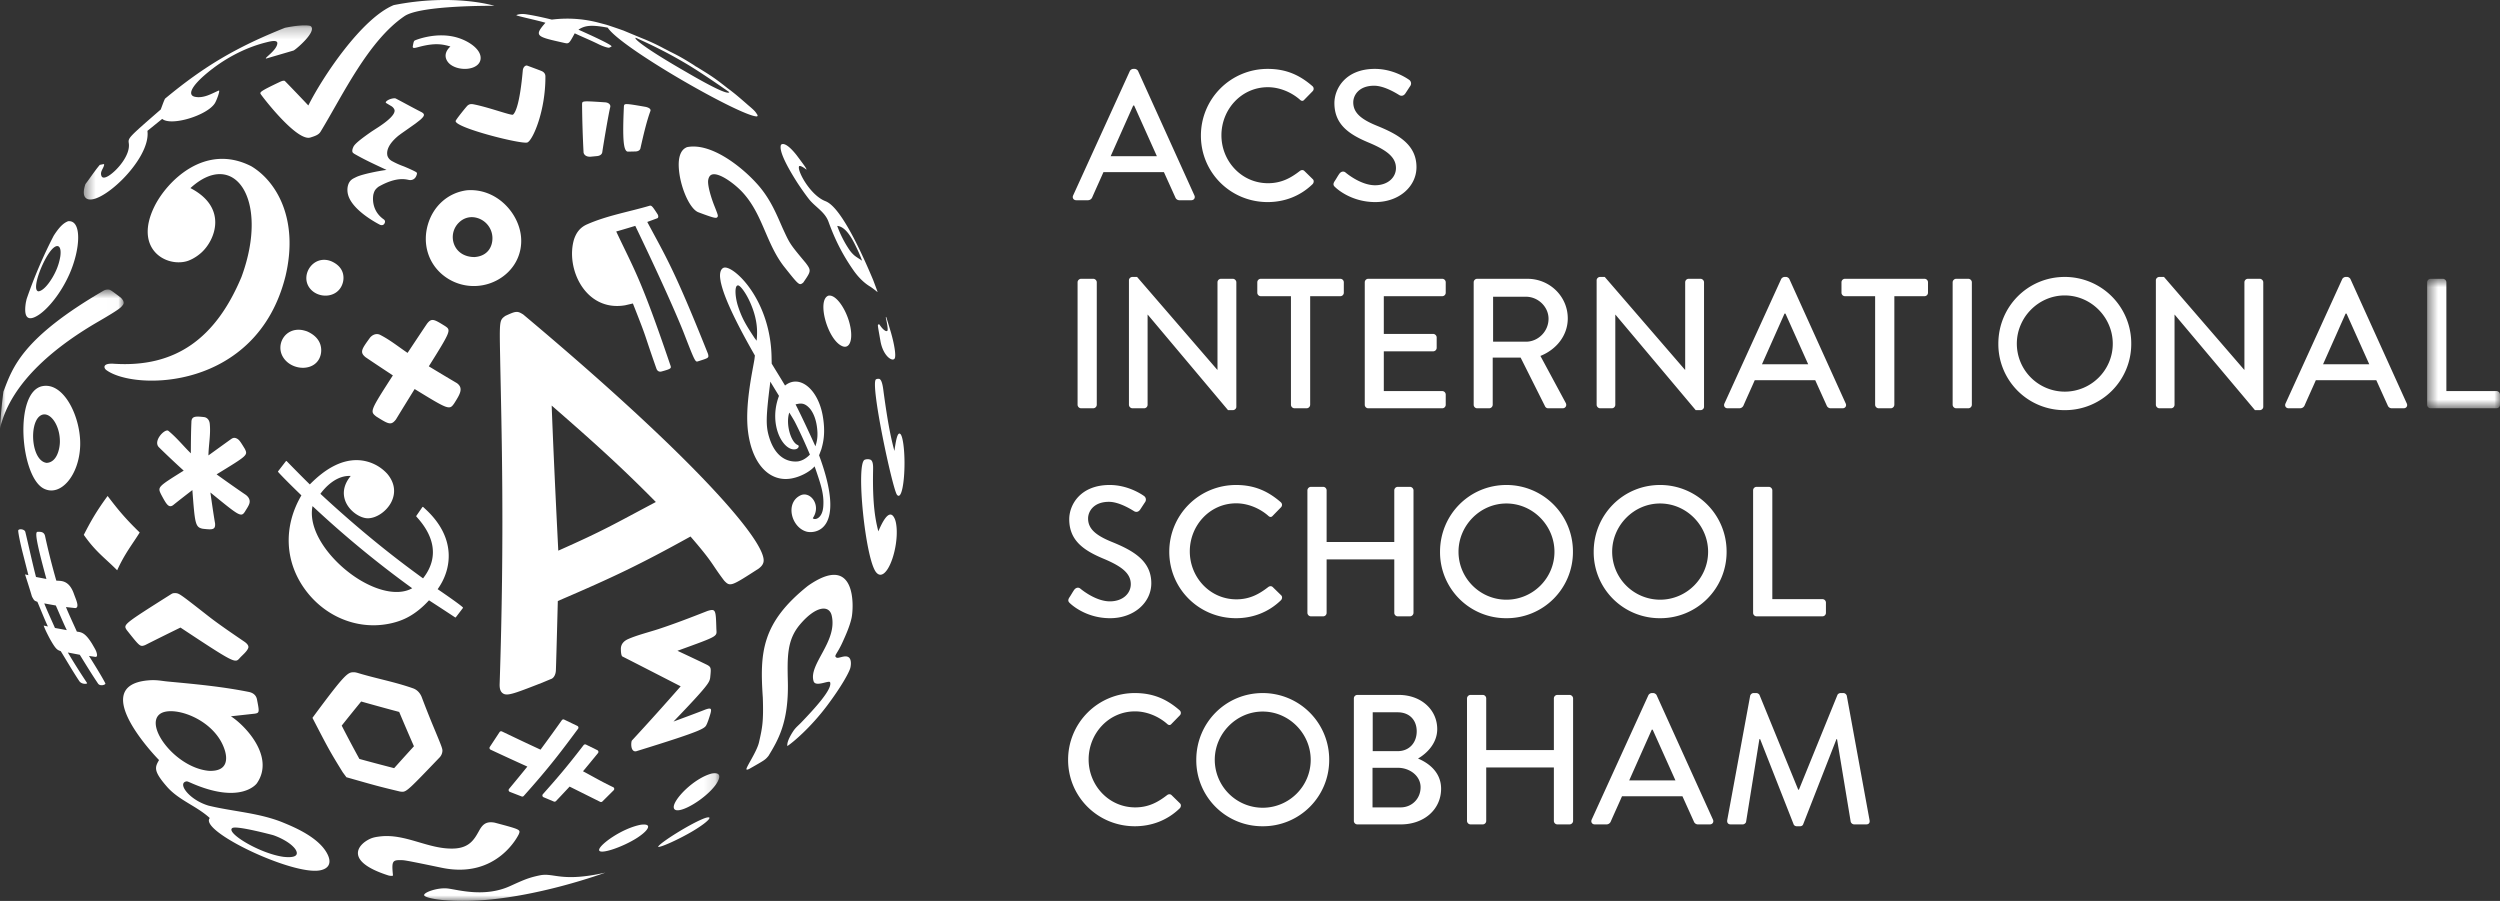 <svg xmlns="http://www.w3.org/2000/svg" width="222" height="80" fill="none" viewBox="0 0 222 80"><rect x="0" y="0" width="222" height="80" fill="#333333" stroke="none"/><path fill="#fff" fill-rule="evenodd" d="M53.285 71.198c.034.018.07.025.108.021a.174.174 0 0 0 .098-.047l1.002-.996a.169.169 0 0 0 .05-.14c-.006-.05-.031-.103-.078-.126-1.156-.556-1.699-.894-2.695-1.422.332-.392.713-.858 1.052-1.272l.28-.342a.171.171 0 0 0 .034-.143.166.166 0 0 0-.091-.116l-1.01-.497a.173.173 0 0 0-.21.048c-1.516 1.974-2.354 2.936-3.617 4.358a.175.175 0 0 0-.04.151c.013.053.05.097.1.119l.913.383c.064.026.141.01.188-.04.296-.305.656-.692.982-1.041l.23-.246" clip-rule="evenodd"/><mask id="a" width="57" height="78" x="7" y="2" maskUnits="userSpaceOnUse" style="mask-type:luminance"><path fill="#fff" fill-rule="evenodd" d="M7.441 2.253h56.431V80H7.442V2.253Z" clip-rule="evenodd"/></mask><g mask="url(#a)"><path fill="#fff" fill-rule="evenodd" d="m13.09 11.621 1.314-1.064c.788.675 4.011-.307 4.68-1.397.159-.258.499-1.184.34-1.118-.562.231-1.328.725-2.119.552-.62-.136-.438-.854 1.143-2.157 1.3-1.074 3.101-2.15 5.175-2.671.34-.085 1.025-.268 1.005.082-.036.62-1.22 1.339-.991 1.351l2.436-.714c.256-.13 2.103-1.718 1.513-2.168-.132-.074-.868-.142-2.28.15-4.259 1.7-7.133 3.375-10.646 6.29-.1.163-.314.786-.387.966-2.903 2.526-2.903 2.526-2.835 3.005.151 1.066-1.073 2.436-1.772 2.872-.454.284-.6.15-.648.044-.171-.386.164-.658.226-.99.01-.068-.004-.092-.07-.078l-.1.02-.214.045c-.464.55-.835 1.132-1.272 1.704-.12.341-.273.955.03 1.235 1.044.961 5.815-3.375 5.473-5.959ZM63.198 68.69c-1.594.422-3.425 2.322-3.369 3.006.064.755 2.083-.265 3.271-1.477.147-.148.328-.357.43-.496.096-.127.893-1.244-.332-1.033Zm-17.125 5.38c.156-.404.156-.404-2.128-1.014-.836-.168-1.134.232-1.411.732-.415.745-.844 1.516-2.258 1.564-2.258.076-4.284-1.367-6.576-1.07-.265.035-.561.073-.868.22-1.12.535-2.204 1.998 1.639 3.232.184.059.375.045.41.026.025-.015.013-.054.011-.073-.117-1.184-.051-1.322.69-1.307.318.007.224-.034 3.647.678 4.954 1.029 6.828-2.948 6.844-2.988Zm1.868 3.66c-1.028.21-1.482.427-2.664.962-2.326 1.05-4.734.276-5.579.2-.843-.076-2.034.332-2.035.59 0 .258 1.7.597 4.296.503 5.585-.198 11.802-2.498 11.802-2.498-3.932.884-4.558-.013-5.82.243Zm8.97-4.494c-1.687.32-3.657 1.757-3.708 2.219-.056.511 2.1-.232 3.37-1.05.384-.25.683-.496.84-.697.174-.22.337-.574-.502-.472Zm5.753-.611c-1.195.401-4.177 2.277-4.223 2.577.212.074 1.924-.709 3.107-1.416.89-.534 1.323-.91 1.42-1.069.13-.207-.164-.129-.304-.092ZM50.103 63.9a.17.17 0 0 0-.214.056c-.503.715-1.237 1.728-1.89 2.614-1.522-.707-1.568-.731-3.425-1.617a.168.168 0 0 0-.215.06l-.863 1.312a.171.171 0 0 0-.022.14.166.166 0 0 0 .092.107c1.26.59 2.047.95 3.263 1.501-.504.625-1.136 1.393-1.624 1.98a.165.165 0 0 0-.033.15.167.167 0 0 0 .103.116l1.045.406c.027.01.054.014.083.01a.171.171 0 0 0 .105-.055c2.312-2.583 3.366-4.002 4.823-5.964a.165.165 0 0 0 .029-.143.17.17 0 0 0-.09-.112l-1.167-.56Z" clip-rule="evenodd"/></g><path fill="#fff" fill-rule="evenodd" d="m72.497 39.328-.088.305c-.509-1.125-1.2-2.62-1.763-3.724.427-.098.764-.176 1.245.343.122.133.533.65.663 1.72.084.688.014 1.061-.057 1.356Zm-1.63 1.643c-.272.026-1.882.199-2.585-2.21-.278-.95-.266-1.723.084-4.55l.035-.325c.273.45.533.875.774 1.268-.995 2.62.438 5.035 1.527 4.725.081-.023.195-.108.218-.211.026-.119-.077-.15-.077-.15-.61-.232-1.095-1.866-.753-2.883.252.41.43.704.496.832.335.65.882 1.82 1.334 2.9-.42.43-.768.55-1.053.604Zm-3.654-11.003-.025.289-.194-.258c-.757-1.152-1.106-1.724-1.462-2.82-.258-.794-.341-1.93.045-1.828.183.048.677.658 1.093 1.636.63 1.479.571 2.493.543 2.98Zm5.52 10.46.052-.13.157-.426c.145-.522.388-1.395.118-2.94-.419-2.393-2.078-3.727-3.348-2.696l-.266-.442c-.304-.502-.615-1-.919-1.503l-.01-.443c-.04-5.174-3.312-8.239-4.203-8.086-.122.021-.292.134-.353.45l-.001-.002-.001.012c-.012.066-.02.142-.021.226v.005c-.003.134.016.301.05.488.008.048.014.092.024.141l.023.09c.352 1.532 1.648 4.038 3 6.398l-.042.349c-.189 1.14-.866 4.13-.563 6.445.388 2.972 2.008 4.498 3.912 4.113.954-.192 1.734-.737 1.992-1.066.05.134.097.267.138.387.424 1.257.717 2.097.635 3.18-.085 1.118-.795 1.227-.927 1.038-.001-.001-.003 0-.004-.002.793-1.165-.236-2.434-1.087-2.029-1.387.66-.829 2.837.525 3.221.678.193 3.639.038 1.119-6.777ZM43.728 21.196c-.012.736-.436 1.55-1.592 1.63-.856 0-1.516-.409-1.799-1.098a1.793 1.793 0 0 1 .419-1.967c.365-.36.834-.52 1.316-.468a1.875 1.875 0 0 1 1.656 1.904Zm2.536-.2c-.212-2.123-2.193-4.28-4.77-4.103l-.012.001c-1.664.203-3.001 1.372-3.487 3.05-.49 1.691.022 3.407 1.334 4.478a4.339 4.339 0 0 0 2.283.953 4.362 4.362 0 0 0 2.532-.495c1.468-.787 2.28-2.274 2.12-3.883ZM52.415 13.918l.624-.06s.402-.027.446-.358c.055-.42.555-3.419.706-3.993.048-.186-.11-.405-.486-.422-2.077-.137-2.003-.13-2.017.2a97.7 97.7 0 0 0 .133 4.27c.026.11.137.37.594.363ZM56.463 13.449c.032-.002.336-.018.405-.265.249-1.113.549-2.411.887-3.319.048-.127-.022-.279-.409-.373-1.859-.323-1.908-.319-1.943-.057-.133 2.86-.054 4.011.354 4.03l.706-.016ZM41.515 9.376c-.108.098-1.032 1.242-1.053 1.365-.096.596 5.888 2.103 6.37 1.91.481-.195 1.615-2.792 1.6-5.848-.001-.075.012-.344-.342-.496-.196-.083-1.235-.465-1.235-.465-.19-.094-.415.125-.433.439-.262 2.906-.642 3.72-.869 3.899-.136.108-2.23-.687-3.576-.93-.216-.019-.311.007-.462.126ZM21.78 45.384c.121-.2.307-.465.369-.688.053-.193.04-.48-.326-.755-.788-.532-1.82-1.264-2.589-1.818 2.744-1.681 2.786-1.694 2.51-2.259-.432-.717-.5-.773-.637-.878-.23-.14-.369-.136-.558-.015-.614.438-1.428 1.028-2.04 1.47.016-.94.216-1.873.117-2.817-.032-.312-.209-.529-.47-.582-.823-.1-1.16-.088-1.159.468-.04.823-.045 1.921-.051 2.745-.674-.658-1.237-1.378-1.994-1.997-.288-.236-1.392.885-.845 1.453.6.594 1.576 1.514 2.206 2.08-2.327 1.453-2.327 1.453-2.004 2.121.452.84.658 1.224 1.054.952.508-.411 1.2-.945 1.719-1.346.227 2.993.25 3.306.934 3.437.805.086 1.139.122 1.08-.49-.145-.817-.297-1.913-.414-2.734 2.612 2.13 2.733 2.25 3.098 1.653ZM39.544 28.968c-1.007-.624-1.214-.753-1.625-.223-.5.742-1.139 1.706-1.67 2.506l-.058.086c-.234-.158-.464-.322-.696-.487-.557-.398-1.133-.81-1.778-1.134l-.008-.002c-.168-.075-.526-.104-.848.264-.744 1.028-.942 1.295-.401 1.741.717.49 1.659 1.11 2.426 1.617-2.052 3.186-2.038 3.198-1.475 3.65.398.248.681.426.901.522.382.168.572.094.848-.262.49-.807 1.137-1.853 1.66-2.7 3.022 1.858 3.093 1.878 3.511 1.276l.009-.013c.506-.804.839-1.335.239-1.783a222.392 222.392 0 0 1-2.5-1.497c1.978-3.15 1.968-3.212 1.465-3.56ZM40.02 5.746c.855.622 2.5.461 2.65-.464.134-.832-.973-1.625-2.084-1.95-1.864-.543-3.719.245-3.734.254-.096.055-.12.084-.199.545-.018.2.23.121.513.046 1.526-.413 2.19-.229 2.831-.05-.762.709-.344 1.351.022 1.619ZM31.217 15.958c-.355.281-.438.864-.307 1.342.396 1.452 2.811 2.649 2.834 2.66 0 0 .25.12.385-.094.162-.255-.049-.383-.049-.383-1.173-.82-.95-2.083-.925-2.211.089-.331.164-.457.45-.686 1.628-.93 2.455-.65 2.712-.606.257.046.57-.049.69-.472.042-.146.033-.18-.138-.273-.17-.094-.698-.335-1.046-.473a7.115 7.115 0 0 1-1.036-.47c-.273-.16-.347-.365-.384-.462-.04-.208-.16-.84.977-1.78l.252-.188c.422-.294.842-.591 1.264-.89l.415-.324c.285-.254.43-.433.263-.589-.052-.05-.123-.09-.123-.09-.467-.238-.937-.49-1.391-.734a87.985 87.985 0 0 0-.89-.474s-.04-.026-.092-.03a.74.74 0 0 0-.215.014c-.25.044-.464.158-.551.25 0 0-.014.012-.028.03-.052.067-.023.107.015.13.04.023.406.243.44.262.129.07.314.259.302.432-.02.336-.49.81-1.39 1.407l-.65.421c-.817.568-1.47 1.06-1.61 1.345-.157.322-.11.481-.055.537a.764.764 0 0 0 .137.106c.855.49 1.477.781 2.853 1.424-.604.072-2.145.369-2.683.629-.316.152-.347.178-.426.24ZM71.75 52.016c-4.147 3.309-4.281 5.961-4.012 9.937.072 2.15-.048 2.68-.338 3.959-.2.88-1.25 2.343-1.105 2.42.066.035.162-.02.226-.046 1.422-.809 1.422-.809 1.72-1.162.845-1.394 1.8-2.974 1.72-6.557-.052-2.248-.085-3.732 1.073-5.106 1.41-1.67 2.595-1.764 2.82-.802.54 2.306-2.076 4.33-1.607 5.833.173.555 1.381-.12 1.465.096.232.604-1.447 2.408-2.58 3.588-.252.262-.478.422-.707.772-.559.864-.521 1.187-.51 1.301.444-.276 2.056-1.619 3.542-3.603 1.342-1.794 1.9-2.892 2.025-3.25.065-.158.183-.82-.123-1.032-.331-.23-.9.14-1.079.029-.268-.167.042-.267.548-1.388.263-.58.622-1.373.79-2.124.196-.867.493-5.918-3.867-2.865ZM79.958 38.544c-.274-.26-.414.675-.536 1.5-.267-1.004-.563-2.255-.99-5.469-.101-.752-.24-.86-.324-.923 0 0-.16-.044-.312.028-.573.274 1.468 9.777 1.855 10.256.399.495.672-1.103.669-2.845-.003-1.26-.158-2.354-.362-2.547ZM77.996 47.184c-.257-1.01-.527-2.344-.466-5.431.005-.285.03-.855-.264-.944a.727.727 0 0 0-.48.016c-.796.33.044 8.727.995 9.97.648.847 1.498-.662 1.77-2.477.165-1.112.054-1.9-.093-2.237-.489-1.126-1.196.494-1.462 1.103ZM60.736 29.6c1.052 2.718 1.009 2.552 1.299 2.47.846-.27.912-.282.853-.571-.012-.063-.036-.122-.036-.122-3-7.509-3.712-8.55-5.375-11.667 0 0 .56-.205.9-.332.09-.044.108-.188.017-.351-.474-.735-.545-.812-.741-.748-1.795.53-3.755.862-5.527 1.646-.687.304-.972.816-1.145 1.306-.788 2.584.991 6.478 4.53 5.879l.69-.161c1.408 3.567.822 2.181 2.087 5.778.104.296.329.297.46.26.97-.263.868-.293.746-.657-2.595-7.643-3.164-8.353-4.774-11.773.55-.152 1.692-.5 1.692-.5 3.294 6.848 4.3 9.482 4.324 9.543ZM32.012 51.535c-2.317-1.376-4.607-4.089-4.291-6.409a1.56 1.56 0 0 1 .033-.183 91.036 91.036 0 0 0 8.848 7.293c-1.09.62-2.797.361-4.59-.701Zm9.08 2.394c-.004-.005-.147-.19-2.229-1.611 1.28-1.779 1.667-4.56-1.058-7.086l-.221-.206a.049.049 0 0 0-.042-.013c-.022.003-.029.009-.037.02l-.535.775a.052.052 0 0 0 .004.063l.135.153c1.122 1.271 2.105 3.224.458 5.335-1.45-1.054-4.765-3.471-9.116-7.509.397-.537 1.385-1.657 2.693-1.585-.736.892-.676 1.679-.492 2.189.325.896 1.27 1.534 1.95 1.568.787.033 1.732-.604 2.153-1.451.416-.834.288-1.72-.362-2.492a3.714 3.714 0 0 0-2.634-1.218c-1.382-.036-2.805.687-4.246 2.157-.771-.75-2.035-2.048-2.049-2.064a.062.062 0 0 0-.042-.016.062.062 0 0 0-.038.02l-.685.887a.053.053 0 0 0 0 .065c.006.007.373.442 2.066 2.079-1.608 2.738-1.493 5.853.312 8.341 1.736 2.394 4.568 3.575 7.32 3.085.148-.026.296-.056.443-.092.846-.206 1.978-.62 3.254-2.015a294.21 294.21 0 0 1 2.316 1.513c.013.007.026.01.04.008a.05.05 0 0 0 .032-.02L41.1 54a.05.05 0 0 0-.008-.071ZM5.355 22.774a5.082 5.082 0 0 1-.391 1.284c-.299.668-.983 1.751-1.553 1.815-.707-.12.547-3.244 1.364-3.884.445-.35.694-.012.58.785Zm.69-3.13c-.252.11-.634.277-1.277 1.287a42.06 42.06 0 0 0-2.406 5.63l-.066.301c-.274 1.724.482 1.54 1.166 1.084.784-.526 1.923-1.844 2.704-3.605.986-2.227 1.124-4.83-.121-4.696ZM5.318 39.243c-.01.625-.266 1.817-1.177 1.86-1.35-.169-1.576-3.427-.605-4.159.788-.593 1.805.717 1.782 2.3Zm-1.536-4.957c-2.558.473-1.99 7.987.08 9.087 1.499.798 3.174-1.155 3.258-3.797.078-2.491-1.423-5.645-3.338-5.29Z" clip-rule="evenodd"/><mask id="b" width="11" height="14" x="0" y="25" maskUnits="userSpaceOnUse" style="mask-type:luminance"><path fill="#fff" fill-rule="evenodd" d="M0 25.712h10.981v12.347H0V25.712Z" clip-rule="evenodd"/></mask><g mask="url(#b)"><path fill="#fff" fill-rule="evenodd" d="M8.723 28.562c1.965-1.14 2.018-1.26 2.19-1.484.201-.26-.097-.56-.192-.654-.917-.69-.917-.69-1.086-.712a.787.787 0 0 0-.393.074c-7.366 4.276-8.134 6.906-8.938 8.99A43.133 43.133 0 0 0 0 38.059c.98-4.288 5.297-7.509 8.723-9.497Z" clip-rule="evenodd"/></g><path fill="#fff" fill-rule="evenodd" d="M25.194 76.09c-2.16-.294-5.221-2.18-4.553-2.566.39-.226 3.584.628 3.614.637.461.152 1.459.595 1.923 1.184.123.155.651.919-.984.744ZM14.189 63.412c1.094-.838 4.909.402 5.776 3.219.178.574.393 1.905-1.431 1.818-2.953-.283-5.714-3.987-4.345-5.037ZM29.117 75.93c-.703-1.53-2.97-2.469-3.938-2.87-2.132-.883-4.444-.982-6.657-1.518-1.673-.5-2.695-1.871-2.076-2.122.146-.06.174-.047.51.101 4.444 1.96 5.833.065 5.847.046 1.666-2.387-1.103-5.204-2.3-5.96l2.131-.235c.42-.067.402-.16.181-1.287-.117-.534-.625-.624-.766-.651-2.354-.467-4.608-.677-7.125-.912-.6-.056-1.027-.178-1.825-.1-5.392.523.958 7.012 1.024 7.07-.36.631-.538.947.705 2.37 1.06 1.21 2.639 1.712 3.802 2.78-.994 1.14 7.315 5.092 9.769 4.648.787-.143 1.049-.639.718-1.36ZM12.878 57.289c.94-.476 2.2-1.1 3.147-1.562 4.825 3.192 4.849 3.167 5.246 2.729.236-.272.65-.58.774-.917.036-.1.036-.307-.378-.58-.959-.654-2.241-1.523-3.155-2.238-2.588-2.024-2.588-2.024-2.942-2.054-.181.002-.22.013-.337.072-4.293 2.715-4.293 2.715-3.983 3.204 1.188 1.5 1.188 1.5 1.628 1.346ZM62.937 54.22c-.044.012-.1.03-.142.045-1.411.555-2.88 1.123-4.32 1.596-.812.266-1.926.544-2.706.893-.309.138-.669.412-.634.939 0 0-.002.549.147.61.072.03 3.424 1.749 5.162 2.642a242.107 242.107 0 0 1-4.328 4.811c-.077.078-.17 1.016.356.963 6.338-1.957 6.107-2.042 6.308-2.452.032-.068.092-.24.114-.291.346-1.031.387-1.188-.256-.968-.843.335-1.98.75-2.832 1.066 3.135-3.259 3.178-3.476 3.255-3.869.092-.876.103-.967-.29-1.175-.78-.381-1.828-.872-2.614-1.24 3.876-1.408 3.464-1.233 3.454-2.035-.046-1.525-.058-1.703-.674-1.535ZM10.405 50.64c-1.104-1.11-1.904-1.629-2.964-3.145.517-.999 1.005-1.942 2.115-3.452.768 1.003 1.43 1.869 2.85 3.242-.65 1.052-1.321 1.856-2 3.355ZM35 68.213c-.953-.246-2.15-.56-3.088-.821-.463-.847-1.09-2.016-1.568-2.957.528-.665 1.19-1.486 1.728-2.142 1.036.292 2.342.655 3.375.927.394.934.897 2.113 1.31 3.048A241.55 241.55 0 0 0 35 68.213Zm3.39-3.92a91.01 91.01 0 0 1-.96-2.439c-.064-.138-.256-.555-.75-.73-.94-.333-1.914-.577-2.857-.814-.685-.172-1.396-.35-2.079-.56a1.766 1.766 0 0 0-.266-.054c-.576-.008-.727-.017-3.623 3.9l-.109.15.084.163c1.316 2.54 1.454 2.806 2.604 4.667l.329.445.098.026c2.56.73 2.768.788 4.622 1.233l.075.013c.064.008.121.016.176.016.383 0 .711-.344 3.299-3.045a.91.91 0 0 0 .242-.482l.001-.001c.04-.266.04-.266-.885-2.487ZM61.036 13.059a.535.535 0 0 0-.143.062c-.441.235-.656.818-.62 1.685.071 1.67.928 3.697 1.715 4.033 1.613.611 1.64.56 1.742.397.049-.077-.008-.236-.29-.946-.301-.752-.63-1.858-.55-2.311.05-.272.164-.43.353-.486.637-.182 2.026.844 2.734 1.627.943 1.04 1.471 2.269 1.98 3.457.444 1.028.9 2.093 1.626 3.044.985 1.243 1.27 1.603 1.481 1.608.08.002.15-.047.244-.118l.026-.026c.685-.995.726-1.056.216-1.734-1.396-1.673-1.396-1.673-2.002-2.985-.084-.18-.167-.374-.255-.575-.467-1.062-1.047-2.384-2.173-3.58-1.245-1.36-3.927-3.551-6.084-3.152ZM73.55 26.259c-1.02.399-.083 3.862 1.207 4.464.768.36 1.075-.751.618-2.244-.366-1.191-1.186-2.368-1.826-2.22ZM29.413 23.197c-.049-.016-.112-.04-.162-.056-1.444-.42-2.488 1.167-1.863 2.27.67 1.178 2.676 1.168 3.064-.34.078-.298.231-1.317-1.04-1.874ZM26.883 29.318c-1.557-.297-2.445 1.285-1.738 2.412.787 1.257 2.983 1.308 3.339-.26.074-.324.202-1.43-1.236-2.051a3.492 3.492 0 0 0-.365-.101ZM25.35 24.533c1.202-5.058-.788-8.422-3.027-9.766-4.163-2.136-7.55 1.402-8.614 3.575-1.804 3.685.909 5.333 2.785 4.878.282-.061.86-.308 1.398-.797 1.224-1.112 2.36-3.988-.982-5.72 3.897-3.568 7.061 1.024 4.534 7.888-2.271 5.426-5.826 8.07-11.336 7.71-1.046-.067-.888.396-.674.555 2.503 1.86 13.373 1.846 15.915-8.323ZM4.88 55.764c-.286-.655-.69-1.52-.95-2.182l1.027.187c.292.656.659 1.54.974 2.187l-1.05-.193Zm3.021 2.483.558.084c.111.008.207-.037.131-.337-.056-.213-.106-.295-.417-.83-.61-.982-.935-1.023-1.348-1.076-.291-.654-.701-1.519-.968-2.181l.839.093c.395-.065.042-.771-.131-1.261-.449-1.282-1.196-1.136-1.565-1.18a61.569 61.569 0 0 1-.992-3.927c-.085-.475-.506-.399-.657-.405-.225-.009-.252.446.77 4.186l-.924-.177c-.32-1.232-.65-2.764-.947-3.997-.065-.273-.635-.316-.633-.11.003.206.177 1.109.437 2.113l.467 1.831-.298-.066s.428 1.317.61 1.954l.043.085c.168.293.168.293.444.394.28.657.629 1.544.933 2.19l-.373-.08s.062.27.573 1.222c.512.902.637.946.941 1.05.467.753 1.156 1.939 1.655 2.671.21.302.746.254.68.153a60.549 60.549 0 0 1-1.706-2.704l1.062.202c.474.766 1.1 1.79 1.607 2.536.177.307.705.123.667.015-.006-.016-.238-.522-1.458-2.448ZM78.684 28.316c.052.233.211 1.009.105 1.065-.147.117-.484-.24-.668-.527-.019-.02-.034-.087-.143-.03-.051.052-.017.19.2 1.428.23 1.371 1.08 1.908 1.268 1.58.148-.256-.053-1.35-.327-2.296-.113-.387-.28-.945-.42-1.38 0 0-.067-.073-.015.16ZM75.843 22.661a2.694 2.694 0 0 1-.408-.461 9.696 9.696 0 0 1-1.091-2.14c.817.07 1.396 1.27 1.74 1.986.187.382.344.757.469 1.107-.231-.17-.49-.303-.71-.492Zm2.066 3.204c-.12-.332-.24-.65-.352-.948l-.069-.168c-2.641-6.259-3.83-6.74-4.22-6.898-1.352-.546-2.516-2.745-2.306-3.09.05-.053.219-.02.577.247.026.02.09.066.081.037-.058-.154-.052-.157-.88-1.264-1.092-1.378-1.395-.926-1.397-.899-.147.45.319 1.534 1.383 3.221.197.315.74 1.113 1.118 1.588.546.69 1.406 1.113 1.726 1.998.406 1.112 1.021 2.607 2.217 4.314.306.438.811 1.043 1.48 1.444.146.088.53.379.606.453.074.074.036-.035.036-.035ZM64.747 8.205c-.284.27-3.368-1.554-3.996-1.917-3.081-1.776-4.283-2.689-4.327-2.897-.004-.02.003-.035.045-.034 1.233.566 2.762 1.272 4.672 2.423.925.558 2.298 1.484 3.592 2.384.032.025.022.029.014.041Zm2.514 2.001c-.181-.284-.207-.348-.849-.887l-.101-.09c-.744-.649-1.12-.97-1.733-1.42-1.198-.955-1.612-1.19-2.719-1.875l-.082-.055.064.044c-.023-.016-.044-.027-.067-.042l.144.102a16.366 16.366 0 0 0-.415-.255l.27.153c-.04-.026-.09-.053-.132-.078l.136.076c-.976-.606-1.352-.84-2.278-1.295a23.597 23.597 0 0 0-.523-.27 18.16 18.16 0 0 0-2.076-.961l-.049-.023c-.58-.237-1.483-.616-1.493-.62a86.66 86.66 0 0 0-1.468-.502l-.623-.164a10.948 10.948 0 0 0-4.263-.303s-1.28-.322-2.191-.458c-.59-.108-.942.038-.961.069.062.074 1.747.422 2.582.668-1.032 1.185-.83 1.231 1.642 1.783.446.101.446.101.96-.845.63.301 1.46.642 2.085.954.456.227.905.358.985.318.044-.01.199-.1.198-.105.118-.144-2.913-1.478-2.941-1.49.6-.397 1.208-.44 2.603-.178 1.169 1.805 11.788 7.857 13.235 7.882.067-.003.089-.09.06-.133ZM25.299 7.196c-.04-.042-.17-.053-.425.067-1.772.84-1.828.926-1.719 1.099.144.228 3.2 4.224 4.405 3.85.447-.14.739-.242.912-.526 1.969-3.239 4.233-8.07 7.45-10.254 1.454-.986 7.985-.915 7.985-.915s-3.605-1.119-8.94-.065c-2.849 1.169-6.325 6.389-7.587 8.913 0 0-1.178-1.252-2.081-2.17Z" clip-rule="evenodd"/><path fill="#fff" fill-rule="evenodd" d="M49.576 48.898s-.39-7.53-.587-12.885c3.476 3.03 6.043 5.31 9.249 8.565-3.783 2.004-4.563 2.5-8.662 4.32Zm-3.124-20.98c-.246-.14-.406-.265-.724-.203-.197.03-.614.225-.854.336-.525.387-.525.387-.462 3.676.12 6.312.404 15.534-.044 29.022-.012.403.068.69.315.839a.509.509 0 0 0 .185.07c.423.08 1.202-.226 3.317-1.05.06-.027.572-.242.804-.335.055-.022.357-.207.375-.773.05-1.41.17-6.13.17-6.13 4.981-2.139 7.262-3.226 11.783-5.728 2.11 2.437 1.819 2.38 2.99 3.92.535.566.627.499 3.076-1.08.127-.11.328-.253.408-.54.457-1.644-6.075-9.222-21.339-22.024ZM102.731 13.87l-2.019-4.5h-.082l-2.003 4.5h4.104Zm-7.436 3.484 5.039-11.057a.383.383 0 0 1 .28-.18h.163c.083 0 .23.082.28.18l5.006 11.056c.099.213-.033.428-.279.428h-1.034a.383.383 0 0 1-.378-.247l-1.017-2.251h-5.368c-.33.756-.673 1.496-1.001 2.25a.414.414 0 0 1-.379.248h-1.033c-.247 0-.378-.215-.28-.427ZM112.567 6.117c1.658 0 2.856.558 3.973 1.528a.307.307 0 0 1 .016.46l-.723.738c-.114.149-.262.149-.41 0-.771-.673-1.822-1.1-2.839-1.1-2.348 0-4.121 1.972-4.121 4.272 0 2.298 1.789 4.254 4.136 4.254 1.199 0 2.037-.476 2.824-1.084.148-.114.296-.1.393-.017l.756.74c.131.115.098.328-.016.444-1.117 1.084-2.528 1.592-3.989 1.592-3.284 0-5.926-2.611-5.926-5.896a5.915 5.915 0 0 1 5.926-5.93ZM118.495 16.121c.148-.213.278-.46.426-.673.148-.215.378-.28.559-.132.098.083 1.362 1.135 2.626 1.135 1.133 0 1.855-.69 1.855-1.528 0-.987-.854-1.61-2.478-2.285-1.675-.706-2.988-1.577-2.988-3.483 0-1.28.985-3.038 3.595-3.038 1.641 0 2.873.853 3.037.968a.391.391 0 0 1 .098.56c-.132.197-.279.427-.41.624-.131.214-.346.311-.575.164-.114-.065-1.264-.821-2.216-.821-1.379 0-1.855.87-1.855 1.478 0 .937.722 1.513 2.085 2.07 1.904.772 3.529 1.676 3.529 3.68 0 1.708-1.527 3.104-3.661 3.104-2.002 0-3.266-1.05-3.529-1.297-.148-.131-.263-.246-.098-.526ZM95.688 25.07c0-.165.147-.313.311-.313h1.083c.165 0 .312.148.312.312v10.875a.323.323 0 0 1-.312.312H96a.322.322 0 0 1-.311-.313V25.07ZM100.25 24.89c0-.165.147-.298.312-.298h.41l7.124 8.248h.017v-7.77c0-.165.131-.313.311-.313h1.051c.164 0 .312.148.312.312v11.056c0 .164-.148.296-.312.296h-.427l-7.124-8.476h-.017v7.998a.312.312 0 0 1-.312.313h-1.033a.322.322 0 0 1-.312-.313V24.89ZM114.636 26.302h-2.676a.312.312 0 0 1-.312-.312v-.92c0-.166.132-.313.312-.313h7.06c.18 0 .311.147.311.313v.92a.311.311 0 0 1-.311.312h-2.677v9.642a.322.322 0 0 1-.311.312h-1.084a.323.323 0 0 1-.312-.312v-9.642ZM121.191 25.07c0-.165.131-.313.312-.313h6.566c.181 0 .312.148.312.312v.92a.311.311 0 0 1-.312.313h-5.187v3.35h4.383c.164 0 .312.148.312.313v.92c0 .18-.148.313-.312.313h-4.383v3.53h5.187c.181 0 .312.148.312.313v.903a.312.312 0 0 1-.312.312h-6.566a.312.312 0 0 1-.312-.313V25.07ZM135.508 30.343c1.067 0 2.002-.903 2.002-2.038 0-1.068-.935-1.955-2.002-1.955h-2.921v3.992h2.921Zm-4.645-5.274c0-.164.131-.312.311-.312h4.465c1.971 0 3.579 1.56 3.579 3.516 0 1.511-1.001 2.76-2.429 3.334l2.248 4.173c.116.214 0 .476-.279.476h-1.28a.305.305 0 0 1-.263-.147l-2.183-4.354h-2.479v4.189a.322.322 0 0 1-.312.312h-1.067a.311.311 0 0 1-.311-.313V25.07ZM141.781 24.89c0-.165.147-.298.312-.298h.41l7.124 8.248h.017v-7.77c0-.165.131-.313.311-.313h1.051c.164 0 .312.148.312.312v11.056c0 .164-.148.296-.312.296h-.427l-7.124-8.476h-.016v7.998a.312.312 0 0 1-.312.313h-1.034a.322.322 0 0 1-.312-.313V24.89ZM160.567 32.347l-2.019-4.502h-.082l-2.003 4.502h4.104Zm-7.436 3.482 5.039-11.055a.383.383 0 0 1 .28-.182h.163c.083 0 .23.083.28.182l5.006 11.055c.099.214-.033.427-.279.427h-1.034a.382.382 0 0 1-.378-.245l-1.017-2.251h-5.369c-.328.756-.672 1.494-1.001 2.25a.412.412 0 0 1-.378.246h-1.033c-.247 0-.378-.213-.279-.427ZM166.511 26.302h-2.676a.312.312 0 0 1-.312-.312v-.92c0-.166.132-.313.312-.313h7.06c.18 0 .311.147.311.313v.92a.311.311 0 0 1-.311.312h-2.677v9.642a.322.322 0 0 1-.311.312h-1.084a.323.323 0 0 1-.312-.312v-9.642ZM173.395 25.07c0-.165.147-.313.311-.313h1.083c.165 0 .312.148.312.312v10.875a.322.322 0 0 1-.312.312h-1.083a.322.322 0 0 1-.311-.313V25.07ZM183.346 34.778c2.347 0 4.268-1.905 4.268-4.255 0-2.333-1.921-4.288-4.268-4.288-2.331 0-4.252 1.955-4.252 4.288a4.265 4.265 0 0 0 4.252 4.255Zm0-10.186a5.901 5.901 0 0 1 5.909 5.93 5.874 5.874 0 0 1-5.909 5.899 5.86 5.86 0 0 1-5.893-5.898c0-3.286 2.609-5.931 5.893-5.931ZM191.441 24.89c0-.165.148-.298.312-.298h.41l7.125 8.248h.016v-7.77c0-.165.132-.313.311-.313h1.052c.163 0 .311.148.311.312v11.056c0 .164-.148.296-.311.296h-.428l-7.124-8.476h-.016v7.998a.312.312 0 0 1-.312.313h-1.034a.323.323 0 0 1-.312-.313V24.89ZM210.391 32.347l-2.019-4.502h-.082l-2.003 4.502h4.104Zm-7.436 3.482 5.039-11.055a.383.383 0 0 1 .28-.182h.163c.083 0 .23.083.28.182l5.006 11.055c.099.214-.033.427-.279.427h-1.034a.383.383 0 0 1-.378-.245l-1.017-2.251h-5.368c-.329.756-.673 1.494-1.001 2.25a.414.414 0 0 1-.378.246h-1.034c-.247 0-.378-.213-.279-.427Z" clip-rule="evenodd"/><mask id="c" width="7" height="13" x="215" y="24" maskUnits="userSpaceOnUse" style="mask-type:luminance"><path fill="#fff" fill-rule="evenodd" d="M215.531 24.757h6.467v11.5h-6.467v-11.5Z" clip-rule="evenodd"/></mask><g mask="url(#c)"><path fill="#fff" fill-rule="evenodd" d="M215.531 25.07c0-.165.131-.313.312-.313h1.083c.165 0 .312.148.312.312v9.659h4.449c.18 0 .312.148.312.313v.903a.312.312 0 0 1-.312.312h-5.844a.312.312 0 0 1-.312-.313V25.07Z" clip-rule="evenodd"/></g><path fill="#fff" fill-rule="evenodd" d="M94.948 53.073c.148-.215.278-.46.426-.675.148-.213.378-.278.559-.13.098.082 1.362 1.133 2.626 1.133 1.134 0 1.855-.69 1.855-1.528 0-.985-.854-1.61-2.478-2.283-1.675-.708-2.988-1.578-2.988-3.483 0-1.282.985-3.04 3.595-3.04 1.641 0 2.873.855 3.037.97a.391.391 0 0 1 .099.558c-.133.197-.28.427-.411.624-.131.214-.345.313-.575.166-.114-.067-1.264-.823-2.215-.823-1.38 0-1.856.87-1.856 1.48 0 .935.722 1.51 2.085 2.069 1.905.771 3.529 1.677 3.529 3.68 0 1.707-1.527 3.105-3.66 3.105-2.002 0-3.267-1.053-3.53-1.298-.148-.132-.263-.248-.098-.525ZM109.758 43.067c1.659 0 2.856.56 3.973 1.527.147.133.147.33.016.461l-.722.74c-.115.147-.263.147-.411 0-.771-.673-1.821-1.1-2.839-1.1-2.348 0-4.121 1.97-4.121 4.27s1.79 4.256 4.137 4.256c1.198 0 2.036-.478 2.823-1.086.148-.114.296-.097.394-.015l.756.739c.13.114.098.33-.017.443-1.116 1.084-2.528 1.594-3.989 1.594-3.284 0-5.926-2.613-5.926-5.898a5.915 5.915 0 0 1 5.926-5.93ZM116.098 43.544c0-.164.147-.312.312-.312h1.082c.181 0 .312.148.312.312v4.584h6.009v-4.584c0-.164.131-.312.311-.312h1.084c.164 0 .311.148.311.312V54.42a.322.322 0 0 1-.311.312h-1.084a.311.311 0 0 1-.311-.313v-4.745h-6.009v4.745a.312.312 0 0 1-.312.313h-1.082a.322.322 0 0 1-.312-.313V43.544ZM133.768 53.253c2.347 0 4.268-1.905 4.268-4.255 0-2.333-1.921-4.288-4.268-4.288-2.332 0-4.252 1.955-4.252 4.288 0 2.35 1.92 4.255 4.252 4.255Zm0-10.186a5.901 5.901 0 0 1 5.909 5.93 5.874 5.874 0 0 1-5.909 5.899 5.86 5.86 0 0 1-5.893-5.898c0-3.286 2.609-5.931 5.893-5.931ZM147.412 53.253c2.348 0 4.268-1.905 4.268-4.255 0-2.333-1.92-4.288-4.268-4.288-2.331 0-4.252 1.955-4.252 4.288a4.265 4.265 0 0 0 4.252 4.255Zm0-10.186a5.902 5.902 0 0 1 5.91 5.93 5.874 5.874 0 0 1-5.91 5.899 5.858 5.858 0 0 1-5.892-5.898c0-3.286 2.608-5.931 5.892-5.931ZM155.676 43.544a.31.31 0 0 1 .312-.312h1.083c.164 0 .311.148.311.312v9.659h4.449c.181 0 .312.148.312.313v.903a.312.312 0 0 1-.312.312h-5.843a.311.311 0 0 1-.312-.313V43.544ZM100.774 61.544c1.658 0 2.856.558 3.973 1.527a.307.307 0 0 1 .016.46l-.723.74c-.114.148-.262.148-.41 0-.771-.674-1.822-1.101-2.839-1.101-2.349 0-4.121 1.972-4.121 4.272 0 2.298 1.79 4.254 4.137 4.254 1.198 0 2.036-.476 2.823-1.084.148-.114.296-.1.393-.017l.756.74c.131.115.098.328-.016.443-1.117 1.085-2.528 1.593-3.989 1.593-3.284 0-5.926-2.611-5.926-5.896a5.915 5.915 0 0 1 5.926-5.931ZM112.123 71.728c2.348 0 4.268-1.905 4.268-4.254 0-2.332-1.92-4.288-4.268-4.288-2.331 0-4.252 1.956-4.252 4.288a4.265 4.265 0 0 0 4.252 4.254Zm0-10.184a5.902 5.902 0 0 1 5.91 5.93 5.873 5.873 0 0 1-5.91 5.897 5.858 5.858 0 0 1-5.893-5.897c0-3.285 2.609-5.93 5.893-5.93ZM124.113 66.702c1.05 0 1.691-.772 1.691-1.758 0-1.003-.641-1.692-1.691-1.692h-2.216v3.45h2.216Zm.262 4.994c1.002 0 1.774-.773 1.774-1.79 0-1.003-.953-1.726-2.02-1.726h-2.249v3.516h2.495Zm-4.152-9.677a.31.31 0 0 1 .311-.31h3.677c1.986 0 3.415 1.313 3.415 3.037 0 1.266-.936 2.169-1.707 2.613.87.36 2.051 1.166 2.051 2.678 0 1.84-1.51 3.17-3.579 3.17h-3.857a.31.31 0 0 1-.311-.312V62.02ZM130.27 62.02c0-.164.147-.312.311-.312h1.083c.181 0 .312.148.312.311v4.584h6.008v-4.584c0-.163.132-.31.312-.31h1.084c.164 0 .311.147.311.31v10.876a.322.322 0 0 1-.311.312h-1.084a.312.312 0 0 1-.312-.312v-4.747h-6.008v4.747a.31.31 0 0 1-.312.312h-1.083a.322.322 0 0 1-.311-.312V62.02ZM148.778 69.297l-2.019-4.5h-.082l-2.003 4.5h4.104Zm-7.436 3.483 5.039-11.056a.383.383 0 0 1 .28-.18h.163c.083 0 .23.082.28.18l5.006 11.056c.099.213-.033.427-.279.427h-1.034a.383.383 0 0 1-.378-.246l-1.017-2.251h-5.369c-.328.756-.672 1.496-1.001 2.25a.413.413 0 0 1-.378.248h-1.033c-.247 0-.378-.215-.279-.428ZM155.413 61.79c.032-.13.164-.246.295-.246h.263c.098 0 .245.082.279.18l3.431 8.396h.065l3.414-8.396c.034-.098.164-.18.28-.18h.262c.132 0 .263.115.295.245l2.02 11.041c.049.23-.065.377-.295.377h-1.067a.34.34 0 0 1-.312-.23l-1.215-7.343h-.05l-2.954 7.557c-.033.1-.132.18-.279.18h-.296c-.131 0-.246-.08-.279-.18l-2.971-7.557h-.066l-1.181 7.343c-.017.115-.165.23-.297.23h-1.067c-.23 0-.344-.147-.311-.376l2.036-11.042Z" clip-rule="evenodd"/></svg>